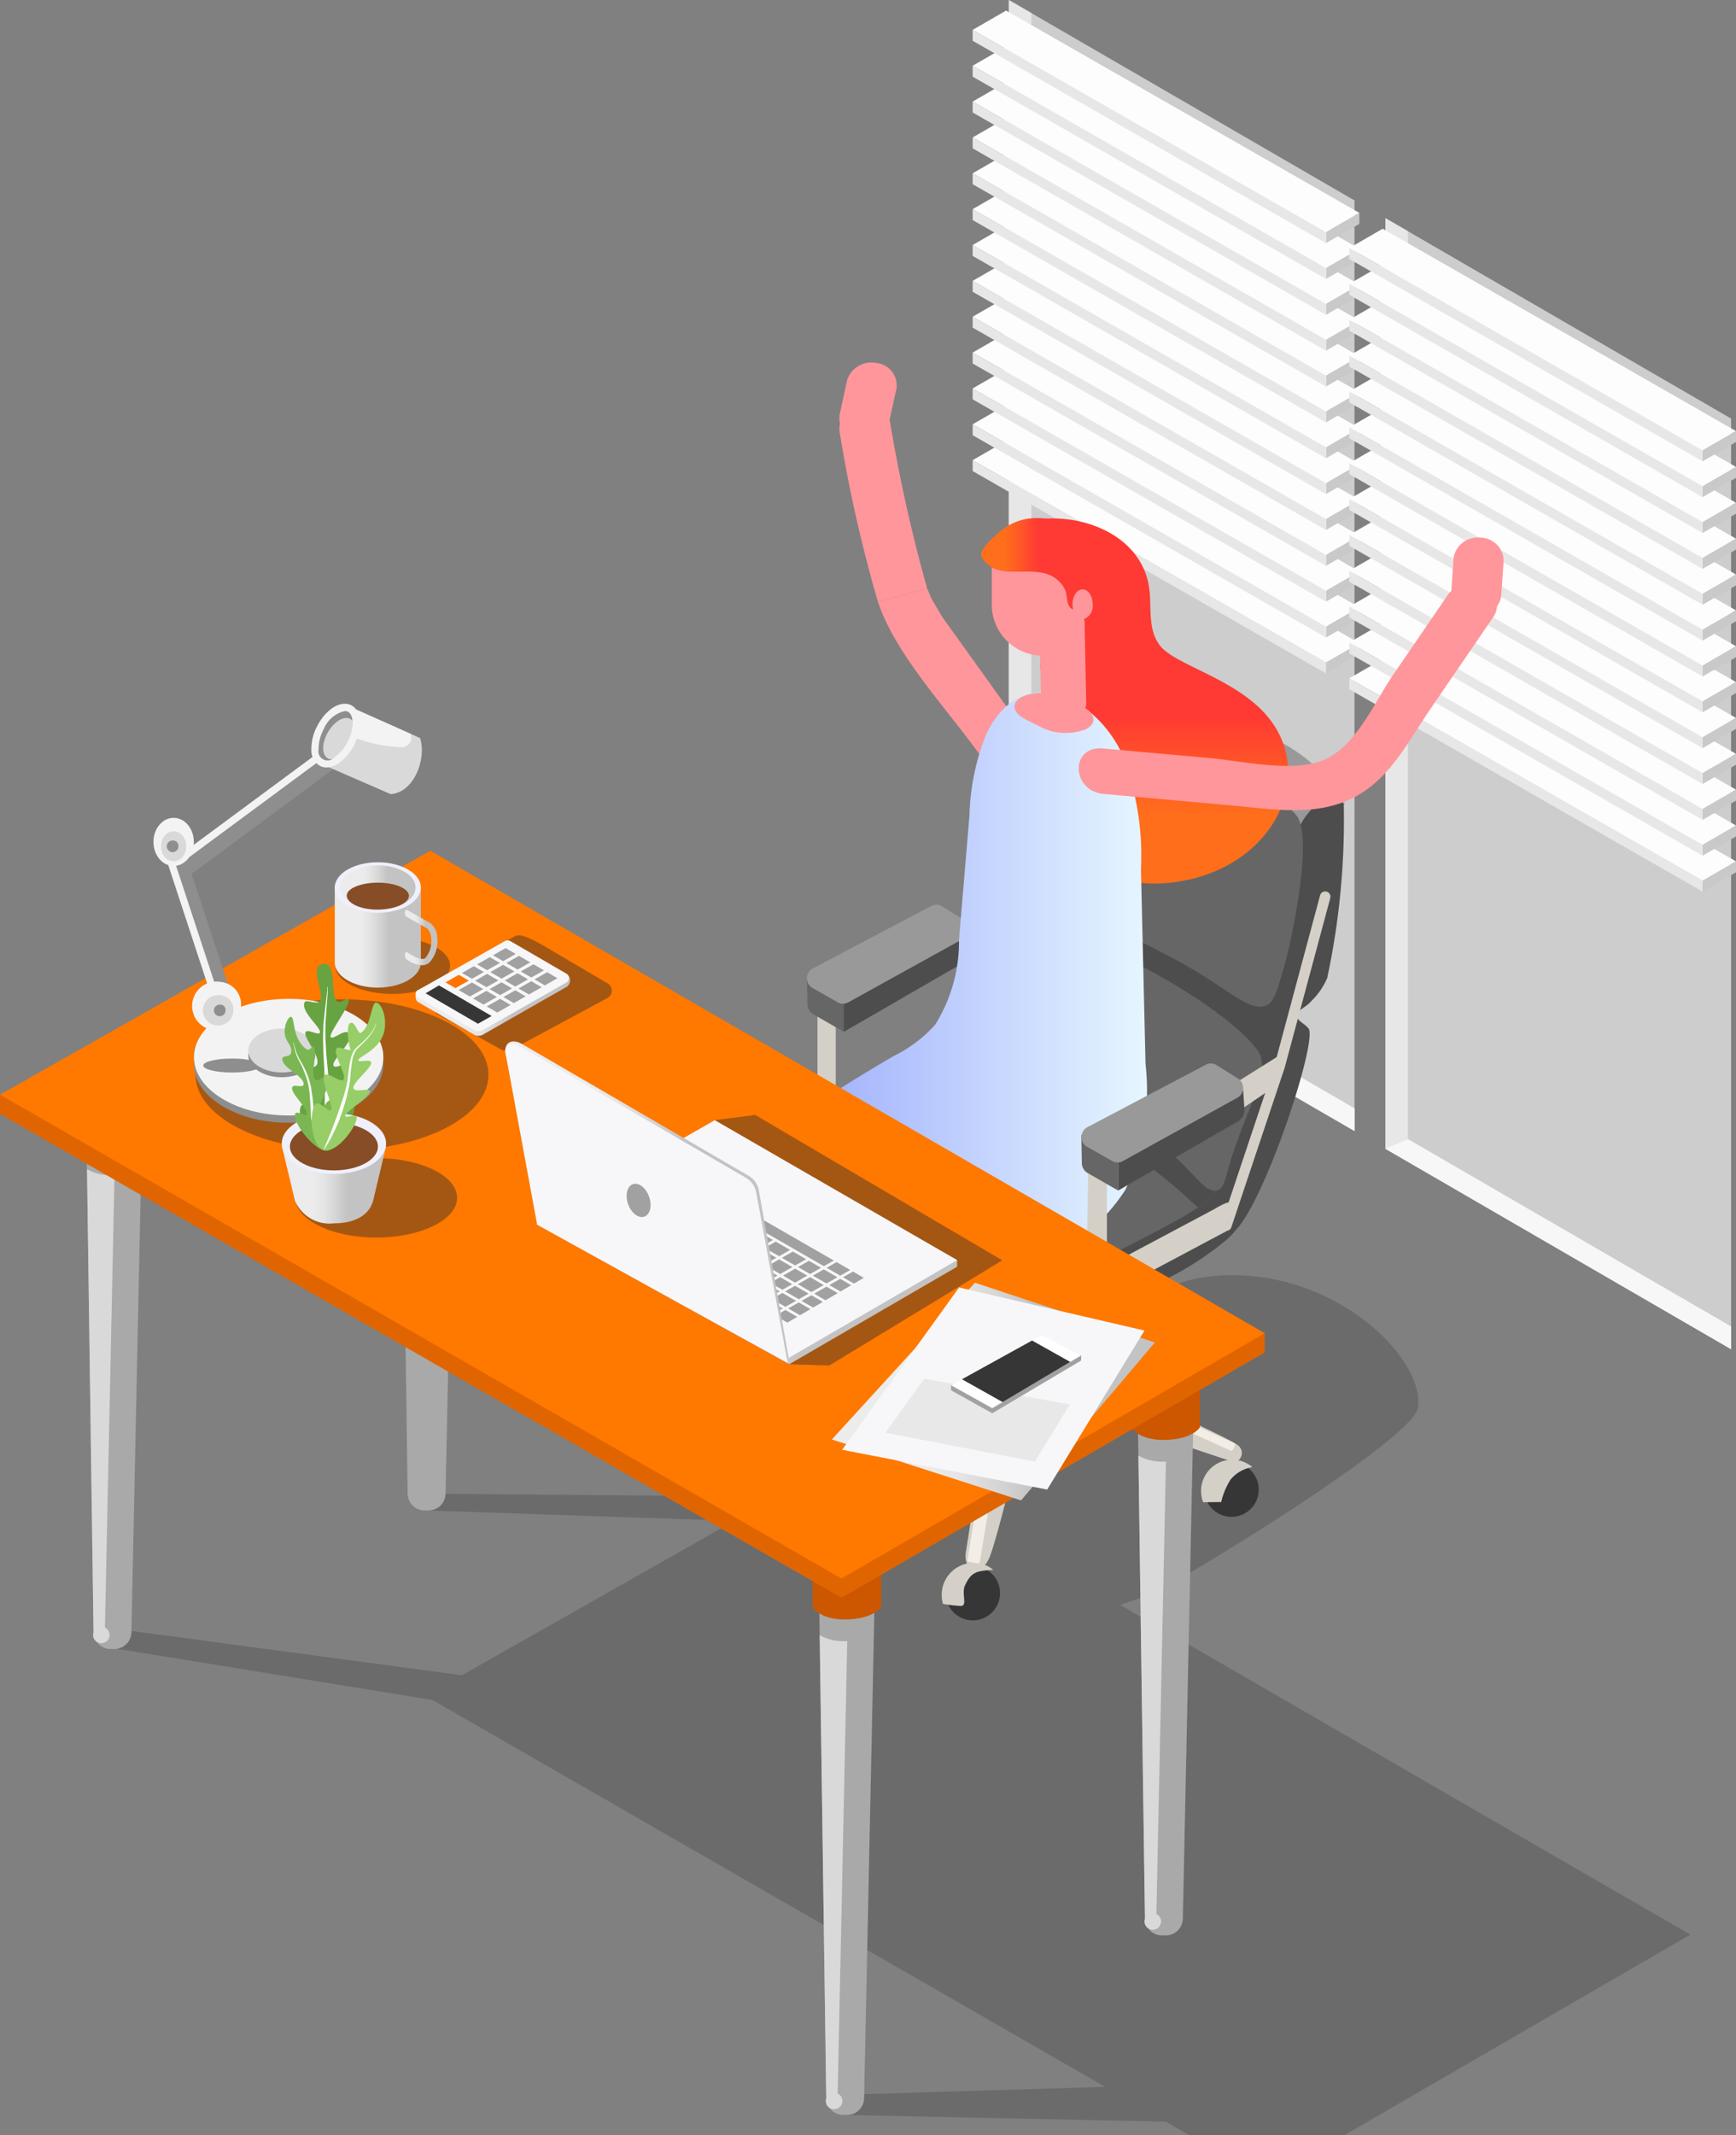 <svg xmlns="http://www.w3.org/2000/svg" xmlns:xlink="http://www.w3.org/1999/xlink" viewBox="0 0 66.547 81.835" xmlns:v="https://vecta.io/nano"><rect x="0" y="0" width="66.547" height="81.835" fill="#808080" stroke="none"/><style><![CDATA[.AB{fill:#e7e7e7}.AC{fill:#fdfdfd}.AD{fill:#c9c9c9}.AE{fill:#8e8e8e}.AF{fill:#2e2e2e}.AG{fill:#4d4d4d}.AH{fill:#f3f3f3}.AI{fill:#d9d9d9}.AJ{opacity:.43}.AK{fill:#a1a1a1}.AL{fill:#d4d0c8}.AM{fill:#f7f7f9}.AN{fill:#473b59}.AO{fill:#363636}.AP{fill:#ff969b}.AQ{fill:#a9a9a9}]]></style><defs><linearGradient id="A" x1="323.61" y1="347.437" x2="323.61" y2="333.441" gradientUnits="userSpaceOnUse"><stop offset=".18" stop-color="#ff6f1b"/><stop offset=".326" stop-color="#ff5527"/><stop offset=".461" stop-color="#ff3933"/></linearGradient><linearGradient id="B" x1="310.538" y1="372.899" x2="314.618" y2="372.899" gradientUnits="userSpaceOnUse"><stop offset="0" stop-color="#ed3bef"/><stop offset="1" stop-color="#8319ac"/></linearGradient><linearGradient id="C" x1="310.726" y1="351.768" x2="323.834" y2="351.768" gradientUnits="userSpaceOnUse"><stop offset=".011" stop-color="#9faffc"/><stop offset="1" stop-color="#e6f6ff"/></linearGradient><linearGradient id="D" x1="317.52" y1="335.523" x2="322.276" y2="335.523" xlink:href="#A"/><linearGradient id="E" x1="292.742" y1="349.471" x2="296.042" y2="349.471" gradientUnits="userSpaceOnUse"><stop offset=".292" stop-color="#ececec"/><stop offset=".393" stop-color="#e5e5e5"/><stop offset=".537" stop-color="#d2d2d2"/><stop offset=".627" stop-color="#c3c3c3"/></linearGradient><linearGradient id="F" x1="295.432" y1="349.497" x2="296.675" y2="349.497" xlink:href="#E"/><linearGradient id="G" x1="13.034" y1="34.015" x2="15.931" y2="34.015" xlink:href="#E"/><linearGradient id="H" x1="31.888" y1="53.334" x2="44.271" y2="53.334" xlink:href="#E"/><linearGradient id="I" x1="290.719" y1="358.985" x2="294.699" y2="358.985" xlink:href="#E"/><linearGradient id="J" x1="295.838" y1="351.533" x2="301.763" y2="351.533" xlink:href="#E"/><linearGradient id="K" x1="20.586" y1="47.735" x2="36.69" y2="47.735" xlink:href="#E"/><linearGradient id="L" x1="299.276" y1="359.611" x2="310.145" y2="359.611" xlink:href="#E"/><path id="M" d="M50.83 25.391l-13.544-7.755 1.281-.739 13.543 7.755-1.28.739z"/><path id="N" d="M52.11 25.07v-.418l-1.28.739v.419l1.28-.74z"/><path id="O" d="M50.83 24.017l-13.544-7.755 1.281-.739 13.543 7.754-1.28.74z"/><path id="P" d="M52.11 23.696v-.419l-1.28.74v.418l1.28-.739z"/><path id="Q" d="M37.286 16.262v.419l13.544 7.754v-.418l-13.544-7.755z"/><path id="R" d="M52.11 22.322v-.419l-1.28.739v.419l1.28-.739z"/><path id="S" d="M37.286 14.888v.418l13.544 7.755v-.419l-13.544-7.754z"/><path id="T" d="M65.266 33.753l-13.543-7.755 1.28-.739 13.544 7.755-1.281.739z"/><path id="U" d="M51.723 25.998v.419l13.543 7.754v-.418l-13.543-7.755z"/><path id="V" d="M65.266 32.379l-13.543-7.755 1.28-.739 13.544 7.754-1.281.74z"/><path id="W" d="M66.547 32.058v-.419l-1.281.74v.418l1.281-.739z"/><path id="X" d="M66.547 30.684v-.419l-1.281.739v.419l1.281-.739z"/><path id="Y" d="M65.266 26.881l-13.543-7.754 1.28-.74 13.544 7.755-1.281.739z"/><path id="Z" d="M66.547 25.186v-.418l-1.281.739v.419l1.281-.74z"/><path id="a" d="M51.723 17.752v.419l13.543 7.755v-.419l-13.543-7.755z"/><path id="b" d="M51.723 15.004v.418l13.543 7.755v-.419l-13.543-7.754z"/><path id="c" d="M32.091 49.719a.94.94 0 0 0-.719 1.589.94.94 0 0 0 1.619-.649.92.92 0 0 0-.9-.94z"/><path id="d" d="M31.152 61.586s.263.509 1.313.481 1.314-.481 1.314-.481v-1.741h-2.627z"/></defs><path d="M38.671 0v35.665l13.251 7.681V7.682L38.671 0z" fill="#cdcdcd"/><path d="M39.535.499v34.798l12.387 7.182v.867l-13.251-7.681V0l.864.499z" class="AB"/><path d="M39.535 35.297l-.864.368 13.251 7.681v-.867l-12.387-7.182z" fill="#f7f7f7"/><use xlink:href="#M" class="AC"/><use xlink:href="#N" class="AD"/><path d="M37.286 17.636v.419L50.83 25.81v-.419l-13.544-7.755z" class="AB"/><use xlink:href="#O" class="AC"/><use xlink:href="#P" class="AD"/><use xlink:href="#Q" class="AB"/><path d="M50.83 22.642l-13.544-7.754 1.281-.74 13.543 7.755-1.28.739z" class="AC"/><use xlink:href="#R" class="AD"/><use xlink:href="#S" class="AB"/><use xlink:href="#M" y="-4.123" class="AC"/><use xlink:href="#N" y="-4.123" class="AD"/><path d="M37.286 13.513v.419l13.544 7.755v-.419l-13.544-7.755z" class="AB"/><use xlink:href="#O" y="-4.123" class="AC"/><use xlink:href="#P" y="-4.123" class="AD"/><use xlink:href="#Q" y="-4.123" class="AB"/><path d="M50.83 18.519l-13.544-7.754 1.281-.74L52.11 17.78l-1.28.739z" class="AC"/><use xlink:href="#R" y="-4.123" class="AD"/><use xlink:href="#S" y="-4.123" class="AB"/><path d="M50.83 17.145L37.286 9.39l1.281-.739 13.543 7.755-1.28.739z" class="AC"/><use xlink:href="#N" y="-8.246" class="AD"/><path d="M37.286 9.39v.419l13.544 7.755v-.419L37.286 9.39z" class="AB"/><path d="M50.83 15.771L37.286 8.016l1.281-.739 13.543 7.755-1.28.739z" class="AC"/><path d="M52.11 15.45v-.418l-1.28.739v.418l1.28-.739z" class="AD"/><path d="M37.286 8.016v.419l13.544 7.754v-.418L37.286 8.016z" class="AB"/><path d="M50.83 14.396L37.286 6.642l1.281-.739 13.543 7.754-1.28.739z" class="AC"/><use xlink:href="#R" y="-8.246" class="AD"/><path d="M37.286 6.642v.418l13.544 7.755v-.419L37.286 6.642z" class="AB"/><path d="M50.83 13.022L37.286 5.268l1.281-.74 13.543 7.755-1.28.739z" class="AC"/><use xlink:href="#N" y="-12.369" class="AD"/><path d="M37.286 5.268v.418l13.544 7.755v-.419L37.286 5.268z" class="AB"/><path d="M50.83 11.648L37.286 3.893l1.281-.739 13.543 7.755-1.28.739z" class="AC"/><path d="M52.11 11.327v-.418l-1.28.739v.418l1.28-.739z" class="AD"/><path d="M37.286 3.893v.419l13.544 7.754v-.418L37.286 3.893z" class="AB"/><path d="M50.83 10.274L37.286 2.519l1.281-.739L52.11 9.534l-1.28.74z" class="AC"/><use xlink:href="#P" y="-13.743" class="AD"/><path d="M37.286 2.519v.419l13.544 7.754v-.418L37.286 2.519z" class="AB"/><path d="M50.83 8.899L37.286 1.145l1.281-.74L52.11 8.16l-1.28.739z" class="AC"/><path d="M52.11 8.579V8.16l-1.28.739v.419l1.28-.739z" class="AD"/><path d="M37.286 1.145v.418L50.83 9.318v-.419L37.286 1.145z" class="AB"/><path d="M53.108 8.362v35.665l13.251 7.681V16.043L53.108 8.362z" fill="#cdcdcd"/><path d="M53.971 8.861v34.798l12.388 7.182v.867l-13.252-7.681V8.362l.864.499z" class="AB"/><path d="M53.971 43.659l-.864.368 13.252 7.681v-.867l-12.388-7.182z" fill="#f7f7f7"/><use xlink:href="#T" class="AC"/><path d="M66.547 33.432v-.418l-1.281.739v.418l1.281-.739z" class="AD"/><use xlink:href="#U" class="AB"/><use xlink:href="#V" class="AC"/><use xlink:href="#W" class="AD"/><path d="M51.723 24.624v.418l13.543 7.755v-.418l-13.543-7.755z" class="AB"/><path d="M65.266 31.004L51.723 23.25l1.28-.74 13.544 7.755-1.281.739z" class="AC"/><use xlink:href="#X" class="AD"/><path d="M51.723 23.25v.418l13.543 7.755v-.419L51.723 23.25z" class="AB"/><use xlink:href="#T" y="-4.123" class="AC"/><path d="M66.547 29.309v-.418l-1.281.739v.418l1.281-.739z" class="AD"/><use xlink:href="#U" y="-4.123" class="AB"/><use xlink:href="#V" y="-4.123" class="AC"/><use xlink:href="#W" y="-4.123" class="AD"/><use xlink:href="#U" y="-5.497" class="AB"/><use xlink:href="#Y" class="AC"/><use xlink:href="#X" y="-4.123" class="AD"/><path d="M51.723 19.127v.418L65.266 27.3v-.419l-13.543-7.754z" class="AB"/><use xlink:href="#T" y="-8.246" class="AC"/><use xlink:href="#Z" class="AD"/><use xlink:href="#a" class="AB"/><use xlink:href="#V" y="-8.246" class="AC"/><use xlink:href="#W" y="-8.246" class="AD"/><use xlink:href="#U" y="-9.62" class="AB"/><use xlink:href="#Y" y="-4.123" class="AC"/><use xlink:href="#X" y="-8.246" class="AD"/><use xlink:href="#b" class="AB"/><use xlink:href="#T" y="-12.369" class="AC"/><use xlink:href="#Z" y="-4.123" class="AD"/><use xlink:href="#a" y="-4.123" class="AB"/><use xlink:href="#V" y="-12.369" class="AC"/><use xlink:href="#W" y="-12.369" class="AD"/><use xlink:href="#U" y="-13.743" class="AB"/><path d="M65.266 18.635l-13.543-7.754 1.28-.739 13.544 7.754-1.281.739z" class="AC"/><use xlink:href="#X" y="-12.369" class="AD"/><use xlink:href="#b" y="-4.123" class="AB"/><path d="M65.266 17.261L51.723 9.506l1.28-.739 13.544 7.755-1.281.739z" class="AC"/><use xlink:href="#Z" y="-8.246" class="AD"/><path d="M51.723 9.506v.419l13.543 7.755v-.419L51.723 9.506z" class="AB"/><path d="M42.937 61.51l.662-.223a5.57 5.57 0 0 0 1.261-.566l.1-.059.537-.315c3.845-2.273 8.708-5.5 8.854-6.379.32-1.929-3.427-5.629-8.12-5.029-.659.086-1.295.296-1.876.619a13.36 13.36 0 0 0-5.568-1.165c-5.52 0-10 3.077-10 6.872a4.94 4.94 0 0 0 .475 2.091l-12.685-.107-.152.641 11.721.4-10.437 5.915-12.918-1.729-.8.635 12.587 2.043 25.789 14.827-10.169.308.126.768 12.363.258.905.52h5.939l13.267-7.689z" opacity=".25" class="AF"/><path d="M31.337 38.405h.7v4.525h-.7z" class="AL"/><path d="M49.304 28.56l-2.694-1.527-2.149-1.1c-.861-.517-1.801-.888-2.783-1.1a1.65 1.65 0 0 0-1.382.876c-.082.193.029.152 0 .337-.131.967 2.965 1.455 5.787 3.664 1.654 1.3 2.837 2.888 3.5 2.535.413-.22.38-1.068 1.019-1.267.374-.117.938.015.94-.179a5.99 5.99 0 0 0-2.238-2.239z" fill="#999"/><path d="M29.379 54.685a.99.99 0 0 0-.813 1.092.99.99 0 0 0 1.042.876.99.99 0 0 0 .935-.989c-.056-.589-.574-1.024-1.164-.978z" class="AN"/><path d="M47.209 56.047c-.422 0-.803.254-.965.644s-.072.839.226 1.138.748.388 1.138.226.644-.542.644-.965c0-.577-.467-1.044-1.044-1.044zm-9.918 3.967c-.422 0-.803.254-.965.644s-.073.839.226 1.138.748.388 1.138.227.645-.542.645-.965c0-.576-.467-1.043-1.043-1.044z" class="AO"/><use xlink:href="#c" class="AN"/><path d="M30.012 54.765l-.106-.044h-.008l-.1-.032h-.015l-.1-.022-.025-.006-.1-.013h-.029q-.066-.006-.132-.006c-.645-.052-1.213.424-1.274 1.069a.84.84 0 0 0 .006.1l.017.1h0l.955-.062c.139 0-.045-.8.819-.91.131-.017.264-.007.391.029a1.24 1.24 0 0 0-.295-.19zm1.059-4.047a1.08 1.08 0 0 0 .021.212l.76-.062c.124 0-.04-.88.731-1 .056-.009.113-.011.169-.006a1.01 1.01 0 0 0-.636-.226c-.587.011-1.054.495-1.045 1.082z" fill="#8683be"/><use xlink:href="#c" x="13.2" class="AN"/><path d="M44.319 50.694c0 .067.007.134.02.2l.72-.059c.117 0-.038-.833.692-.952a.67.67 0 0 1 .16-.006c-.17-.137-.382-.213-.6-.214a1.01 1.01 0 0 0-.992 1.031z" fill="#8683be"/><g class="AL"><path d="M47.943 56.177l-.019-.014-.063-.041-.03-.018-.061-.033-.038-.018-.058-.025-.048-.017c-.018-.007-.036-.013-.055-.018l-.057-.015-.05-.012-.071-.01c-.014 0-.027 0-.041-.006a1.11 1.11 0 0 0-.116-.006 1.2 1.2 0 0 0-1.195 1.195c0 .039.002.078.006.117 0 .029.008.058.013.087v.023a1.21 1.21 0 0 0 .062.21h0l.691-.009a2.78 2.78 0 0 1 .357-.857c.211-.257.508-.428.836-.481h0c-.015-.018-.04-.035-.063-.052zm-10.092 3.841l-.037-.017a.4.4 0 0 0-.057-.023.47.47 0 0 0-.048-.018l-.053-.017-.059-.015-.049-.011-.072-.011h-.04a1.11 1.11 0 0 0-.116-.006 1.22 1.22 0 0 0-1.22 1.22.66.66 0 0 0 .006.109v.039c0 .023.006.045.01.068l.009.044a.99.99 0 0 0 .023.09 5.21 5.21 0 0 0 .694.08c.254-.017.008-.479.146-.778.239-.52.434-.568 1.088-.605h0a1.26 1.26 0 0 0-.225-.149z"/><path d="M47.43 55.374c-.309-.247-4.3-2.077-6.566-3.108l1.361-.635c.95-.4 1.868-.872 2.746-1.412.321-.194.144-.916-.582-.6-.573.251-1.32.49-2.33.844a13.69 13.69 0 0 0-3.139 1.357c-.022.012-.043.027-.061.045a1.52 1.52 0 0 0-.342.12c.052-.052.045-.107-.056-.165-.986-.582-2.041-1.038-3.14-1.357l-2.467-.9c-.421-.136-.647-.059-.677.185-.042.339 1.035.98 2.978 1.88l1.425.662-7.2 1.747c-.433.2-.3.66.078.668 2.883-.347 5.741-.871 8.56-1.568l-.991 6.337c-.123.766.594.975.911.2.268-.652 1.246-4.565 1.671-6.557a76.62 76.62 0 0 0 7.721 2.925c.142-.038.248-.156.269-.301s-.045-.289-.169-.367zm-9.094-3.27v-.007l.035-.016z"/></g><g fill="#f2eee5"><path d="M38.691 52.385l-.3-.049c-.048-.007-.092.026-.1.074l-1.2 7.358a.09.09 0 0 0 .074.1l.3.049a.09.09 0 0 0 .1-.074l1.2-7.359c.006-.048-.027-.091-.074-.099z"/><path d="M47.282 55.297l-7.523-3.408c-.033-.015-.054-.048-.053-.085s.025-.068.059-.08l5.1-1.911a.09.09 0 0 0 .052-.115l-.05-.134a.09.09 0 0 0-.115-.052l-5.565 2.087a.1.1 0 0 1-.069 0h0c-.022-.01-.046-.011-.068-.002s-.04.025-.05.047a.1.1 0 0 1-.05.047l-.235.088a.1.1 0 0 1-.063 0l-6.037-2.264a.09.09 0 0 0-.115.052l-.05.134a.09.09 0 0 0 .052.115l5.356 2.008c.037.014.06.05.058.089s-.03.072-.068.081l-8.327 2.031c-.048.011-.077.059-.066.107l.034.139c.006.023.02.043.041.055s.045.016.067.01l8.8-2.145v-.007l.019.051.239-.09a.1.1 0 0 1 .063 0l.155.058c.022.009.047.008.068-.002s.038-.028.047-.05l.043-.114c.009-.024.028-.043.052-.052l.026-.01c.022-.008.046-.008.068 0l7.98 3.615c.021.01.046.011.068.003s.04-.025.05-.047l.059-.13c.01-.023.01-.048 0-.071s-.029-.04-.052-.048z"/></g><path d="M38.869 46.088c-.623 0-1.128.316-1.128.706v5.41c0 .39.5.707 1.128.707.514.053 1.003-.233 1.208-.707v-5.41c-.232-.449-.703-.724-1.208-.706z" fill="#b6c3e1"/><path d="M38.869 46.088c-.623 0-1.128.316-1.128.706v4.695a.67.67 0 0 0 .216.2c.234.136.525.125.749-.026.324-.239.256-.794.268-1.017l.032-4.554-.137-.004zM43.751 45h.716v4.629h-.716z" fill="#c0cbe7"/><path d="M46.561 44.318c-.561-.076-.827.735-1.653 1.543-2.013 1.968-4.291.919-5.566 2.755-.472.681-.96 1.953-.589 2.363.082.09.54.038 1.912-.269a17.83 17.83 0 0 0 4.188-1.763c.775-.397 1.504-.88 2.172-1.438.443-.4.5-.518.528-1.428.023-.766-.425-1.687-.992-1.763z" class="AG"/><g fill="#b6c3e1"><path d="M39.446 30.241c-.212.018-.172.961-.551 2.727l-.468 1.791c-.339 1.107-.568 1.514-1.075 2.811-.778 1.989-1.168 2.984-.937 3.141.271.184 1.361-.581 1.874-1.681.393-.843.085-1.111.413-2.425.291-1.164.562-1.076.992-2.534a5.44 5.44 0 0 0 .276-2.563c-.097-.565-.337-1.279-.524-1.267z"/><path d="M35.734 36.179c-.209.326.28.533.623.627.216.058.34-.089 1.1-.579.822-.528.926-.516 1.13-.771.378-.473.543-1.164.358-1.295.002 0-3.154 1.927-3.211 2.018z"/></g><path d="M51.019 30.599c-.392-.012-.695.353-.882.578a2.33 2.33 0 0 0-.413.744c-.123.382-.161.787-.111 1.185-.017 1.264-.185 2.522-.5 3.747-.086.462-.287 1.254-.688 2.838-.216 1.193-.567 2.358-1.047 3.472-.216.398-.4.813-.552 1.24-.132.315-.207.651-.22.992 0 .233.231 1.954.468 1.929 1.026-.11 3.482-7.4 3.086-7.908-.159-.2-.451-.286-.44-.5s.3-.264.578-.579a2.73 2.73 0 0 0 .579-.854 28.94 28.94 0 0 0 .634-6.668.69.69 0 0 0-.492-.216z" class="AG"/><path d="M35.091 46.662c-2.638-1.356-3.754-3.883-4.684-3.409a1.48 1.48 0 0 0-.744 1.067c-.067.393-.058.795.027 1.185.316.95 1.41 1.721 4.794 3.61l2.343 1.157c2.011.891 2.37.794 2.562.661a1.93 1.93 0 0 0 .193-2.2c-.642-1.313-2.134-.859-4.491-2.071z" fill="#084fab"/><path d="M45.453 34.704c-3.626-1.1-5.167-4.725-5.9-4.3-.45.263.393 1.493-.22 3.361-.379 1.153-1.006 1.618-.772 2.15s1.017.411 2.2.716a12.95 12.95 0 0 1 4.849 2.921c1.274 1.029 1.884 1.764 2.425 1.543.3-.122.414-.467.606-1.268.57-2.378.856-3.566.5-4.133-.59-.933-1.773-.41-3.688-.99z" class="AG"/><path d="M37.958 39.719c-.293.043-7.948 3.086-7.935 4.023.013.92 1.335 1.631 3.892 3.334 3.408 2.269 5.188 2.451 5.807 2.287a51.83 51.83 0 0 0 5.676-2.756c.747-.46 1.12-.689 1.212-.992.549-1.805-4.483-6.509-8.652-5.896z" fill="#666"/><path d="M37.958 39.719c-.086.013-.805.283-1.778.683l2.954 1.29 1.836.961a26.83 26.83 0 0 1 4.283 3.016l.669.61c.4-.261.621-.443.688-.664.549-1.805-4.483-6.509-8.652-5.896z" class="AG"/><path d="M40.41 25.86c-.428-.116-.762 1.547-1.019 2.893a11.15 11.15 0 0 0-.11 3.251 3.03 3.03 0 0 0 .275 1.157 2.92 2.92 0 0 0 .662.882c1.1 1.024 3.38 1.9 5.18 2.921s2.572 1.891 3.2 1.543c.235-.132.362-.549.606-1.378.257-.874 1.172-4.968.5-5.869-.835-1.102-7.558-4.931-9.294-5.4zm3.334 11.159c-2.9-1.524-4.159-2.591-4.959-2.2-.24.116-.243.282-.827 1.929-.761 2.151-.964 2.456-.771 2.921.123.3.325.458 1.928 1.267l2.7 1.323a14.37 14.37 0 0 1 2.81 1.708c1.185.989 1.579 1.795 2.039 1.653.305-.093.292-.5.606-1.432.659-1.961 1.319-2.95 1.045-3.728-.167-.48-1.595-1.875-4.571-3.441z" fill="#666"/><g class="AL"><path d="M50.843 34.171a.2.2 0 0 0-.241.15l-1.74 6.481-2.039 6.1a.2.2 0 0 0 .119.257h0a.2.2 0 0 0 .258-.119l2.046-6.118 1.747-6.5a.2.2 0 0 0-.15-.251z"/><path d="M46.572 46.329l-4.6 2.448a.6.6 0 0 0-.324.445c-.043.387.388.612.777.406l4.6-2.448c.166-.088.165-.218.2-.383l-.013-.1c.079-.399.342-.96-.64-.368zm.135-3.387c.216.058.34-.089 1.1-.579l1.13-.771c.041-.385.365-1.026.358-1.3l-3.214 2.018c-.207.331.283.538.626.632z"/></g><path d="M32.344 38.329v1.218l4.58-2.645a.52.52 0 0 0 .259-.482l-.056-.928z" class="AG"/><path d="M30.952 38.497a.44.44 0 0 0 .221.374l1.171.673v-1.179l-1.412-.957z" fill="#666"/><path d="M36.917 35.238l-.8-.5a.41.41 0 0 0-.405-.022l-4.579 2.414a.43.43 0 0 0 .032.747l.943.535a.4.4 0 0 0 .4.009l4.434-2.452a.43.43 0 0 0-.025-.731z" fill="#999"/><path d="M323.932 335.936c.165.805-.083 1.719.452 2.389.578.724 2.7 1.2 3.962 2.534 2.117 2.243.529 5.894-3.253 6.5-3.745.6-5.653-2.471-3.743-5.193.962-1.371-.589-1.259-1.13-1.96-.27-.35-.57-1.079-.368-1.462.15-.261.278-.535.382-.818.691-1.809-1.867-1.079-2.252-2.569-.673-2.594 5.278-2.7 5.95.579z" transform="translate(-279.909 -313.571)" fill="url(#A)"/><path d="M37.741 29.181c-1.268-1.82-3.13-3.741-3.952-5.746l-.134-.366 1.884-.52.16.379.409.7 3.352 4.675c.669.958-1.052 1.836-1.719.878z" class="AP"/><path d="M314.229 372.063a2.84 2.84 0 0 0-2.261.082l-.878.445c-.667.337-.74.852-.163 1.144a2.84 2.84 0 0 0 2.261-.082l.879-.445c.666-.337.739-.852.162-1.144z" transform="translate(-279.909 -313.571)" fill="url(#B)"/><path d="M40.391 45.609l-6.718 3.856a4.4 4.4 0 0 0-1.478 2.908 11.55 11.55 0 0 0 .174 6.395c.389 1.065 2.312.61 1.919-.464a10.1 10.1 0 0 1-.08-5.868c.307-1.222.257-1.343 1.272-1.925l5.916-3.395c1.068-.613.071-2.124-1-1.507zM27.399 55.888l1.944-6.614c.844-2.753 3.672-3.805 6.226-5.2 1.085-.593.087-2.1-1-1.507-2.9 1.581-5.99 2.818-7.043 5.909l-2.042 6.945c-.32 1.088 1.6 1.553 1.92.464z" class="AP"/><g transform="translate(-279.909 -313.571)"><path d="M322.9 342.416a10.66 10.66 0 0 1 .746 4.457q.087 3.739.175 7.478a9.11 9.11 0 0 1-.768 4.816c-.445.69-1.008 1.298-1.663 1.794a29.42 29.42 0 0 1-2.948 2.15 1.61 1.61 0 0 1-.747.312c-.323-.017-.633-.129-.892-.322a17.92 17.92 0 0 1-5.546-4.7c-.309-.369-.495-.827-.531-1.307.006-.818.723-1.383 1.367-1.791q1.033-.654 2.089-1.266a5.26 5.26 0 0 0 1.569-1.185c.613-.974.932-2.105.919-3.256l.4-4.752a9 9 0 0 1 .651-3.149c1.328-2.755 4.079-1.527 5.179.721z" fill="url(#C)"/><path d="M322.261 335.374l-.023-.244c0-.033-.014-.05-.026-.057a1.1 1.1 0 0 0-.5-.9 3.17 3.17 0 0 0-1.958-.743 2.15 2.15 0 0 0-1.515.514c-.211.177-.844.716-.7.976.09.163.224.298.387.388.732.41 1.908-.155 2.587.552.114.108.199.242.25.391.065.224.015.5.225.649a.38.38 0 0 0 .057.029c-.017-.065-.026-.132-.026-.2 0-.317.174-.574.387-.574s.387.257.387.574c.029.243-.108.475-.335.567a.39.39 0 0 1 .024.129v.181a1.8 1.8 0 0 0 .305-.367 4.46 4.46 0 0 0 .286-.6l.1-.264a2.1 2.1 0 0 0 .091-.531 3.59 3.59 0 0 0-.003-.47z" fill="url(#D)"/></g><g class="AP"><path d="M41.552 23.729a.54.54 0 0 0 .335-.567c0-.317-.173-.574-.387-.574s-.387.257-.387.574a.79.79 0 0 0 .026.2.38.38 0 0 1-.057-.029c-.21-.148-.16-.425-.225-.649a.97.97 0 0 0-.25-.391c-.679-.707-1.855-.142-2.587-.552v1.543a1.97 1.97 0 0 0 1.852 1.846q.015.717.029 1.433a1.66 1.66 0 0 0-.718.145c-.432.219-.378.605.122.858l.628.318a2.13 2.13 0 0 0 1.695.061c.4-.2.377-.551-.031-.8a.4.4 0 0 0 .042-.177q-.03-1.461-.059-2.924v-.181a.39.39 0 0 0-.028-.134zm-9.367-7.833c-.037.233.025.471.17.658s.36.305.595.327c.493.104.983-.187 1.127-.67l.286-1.313a.86.86 0 0 0-.766-.986.97.97 0 0 0-1.127.671zm23.444 6.838c.001.238.096.465.265.632s.397.26.635.259a.93.93 0 0 0 1.019-.792l.09-1.335c-.001-.238-.096-.465-.265-.632s-.397-.26-.635-.259a.93.93 0 0 0-1.019.793z"/><path d="M42.291 28.687l4.125.371c1.26.114 3.324.611 4.5-.012 1.139-.606 1.823-2.21 2.471-3.157q1.056-1.541 2.11-3.083c.658-.961 2.4-.106 1.734.86l-2.411 3.523c-.787 1.15-1.516 2.631-2.876 3.351-1.474.78-3.132.474-4.739.33l-4.891-.441c-1.26-.114-1.3-1.858-.026-1.744zM32.199 16.64c-.256-1.1 1.662-1.565 1.92-.464.358 2.148.832 4.276 1.42 6.373l-1.884.52a54.32 54.32 0 0 1-1.456-6.429z"/></g><path d="M41.644 49.226l.788.225v-4.629h-.716l-.072 4.404z" class="AL"/><path d="M42.862 44.411v1.218l4.581-2.645a.52.52 0 0 0 .259-.482l-.057-.877z" class="AG"/><path d="M41.471 44.582a.44.44 0 0 0 .221.374l1.17.673V44.45l-1.411-.956z" fill="#666"/><path d="M47.436 41.323l-.8-.5c-.12-.078-.272-.086-.4-.023l-4.578 2.414a.43.43 0 0 0 .031.747l.944.535c.122.074.274.077.4.01l4.433-2.453a.43.43 0 0 0-.03-.73z" fill="#999"/><path d="M6.57 33.15l6.015-4.448.439.593-6.015 4.448z" class="AE"/><path d="M6.49 33.072l6.015-4.449.165.223-6.015 4.449z" class="AH"/><path d="M15.627 57.25a.65.65 0 0 0 .649.64h.154a.65.65 0 0 0 .649-.635l.4-18.955h-2.12zm16.046 23.167a.65.65 0 0 0 .649.64h.153a.65.65 0 0 0 .649-.635l.4-18.954h-2.12z" class="AQ"/><use xlink:href="#d" fill="#cc5700"/><path d="M43.891 73.536a.65.65 0 0 0 .649.64h.153a.65.65 0 0 0 .649-.635l.4-18.954h-2.121z" class="AQ"/><use xlink:href="#d" x="12.217" y="-6.881" fill="#cc5700"/><path d="M3.585 62.558a.65.65 0 0 0 .649.64h.154a.65.65 0 0 0 .649-.636l.4-18.954h-2.12z" class="AQ"/><path d="M3.064 43.729s.264.509 1.314.481 1.313-.481 1.313-.481v-1.741H3.064z" fill="#14bfed"/><path d="M31.422 62.671l.251 17.746c-.057.161.024.338.183.4s.338-.011.407-.168.001-.338-.152-.413l.367-17.341h-.012c-.362.029-.725-.05-1.043-.225zm12.217-6.881l.251 17.746c-.057.161.024.338.183.4s.338-.011.407-.168.001-.338-.152-.413l.367-17.341h-.012a1.85 1.85 0 0 1-1.043-.225zM3.335 44.811l.25 17.747c-.056.16.025.336.183.398s.337-.012.405-.167.002-.337-.151-.411l.368-17.342h-.012a1.85 1.85 0 0 1-1.043-.225z" class="AI"/><path d="M0 41.954v.737l32.258 18.546 16.224-9.403v-.737L16.494 33.343 0 41.954z" fill="#e06500"/><path d="M0 41.954L32.258 60.5l16.224-9.403-31.988-18.492L0 41.954z" fill="#ff7800"/><g class="AJ AF"><ellipse cx="13.11" cy="41.191" rx="5.615" ry="2.891"/></g><path d="M15.053 35.936c-1.214 0-2.2.483-2.2 1.079s.984 1.079 2.2 1.079 2.2-.483 2.2-1.079-.986-1.079-2.2-1.079z" class="AF AJ"/><g transform="translate(-279.909 -313.571)"><path d="M292.742,350.455c0,.534.739.967,1.65.967s1.65-.433,1.65-.967V347.52h-3.3Z" fill="url(#E)"/><path d="M296.387 348.939l-.891-.5s-.064 0-.064.118c0 .137.064.15.064.15l.77.435c.104.091.164.22.168.358a1 1 0 0 1-.214.781c-.147.151-.6-.137-.724-.232 0 0-.064.019-.064.139s.064.148.064.148a1.05 1.05 0 0 0 .593.227.4.4 0 0 0 .3-.12c.228-.27.329-.624.278-.973a.7.7 0 0 0-.28-.531z" fill="url(#F)"/></g><ellipse cx="14.483" cy="34.015" rx="1.65" ry=".968" fill="#f0f0fc"/><ellipse cx="14.483" cy="34.015" rx="1.448" ry=".849" fill="url(#G)"/><path d="M14.483 33.829c-.658 0-1.2.226-1.192.5s.5.532 1.161.532 1.223-.232 1.223-.532c0-.275-.534-.5-1.192-.5z" fill="#874d26"/><path d="M11.067 38.559a4.32 4.32 0 0 0-3.63 1.637v.6c0 1.234 1.625 2.235 3.63 2.235s3.629-1 3.629-2.235l-.023-.532c-.369-1.244-1.9-1.705-3.606-1.705z" class="AE"/><ellipse cx="11.066" cy="40.517" rx="3.63" ry="2.235" class="AH"/><path d="M6.467 33.174l.701-.23 1.59 4.839-.701.23z" class="AE"/><g class="AH"><path d="M6.432 33.101l.263-.086 1.59 4.839-.263.086z"/><ellipse cx="6.656" cy="32.267" rx=".774" ry=".922"/></g><ellipse cx="6.656" cy="32.435" rx=".484" ry=".576" class="AI"/><path d="M6.656 32.215c-.092-.016-.185.027-.232.108s-.038.183.022.255.159.099.247.067.147-.116.147-.209a.2.2 0 0 0-.184-.22z" class="AE"/><path d="M31.888 55.17l7.253 2.335 5.13-6.053-6.897-2.29-5.486 6.008z" fill="url(#H)"/><path d="M32.349 55.538l7.774 1.506 3.688-6.023-7.029-1.633-4.433 6.15z" fill="#edeeef"/><path d="M36.765 49.344l-4.484 6.221 7.835 1.518.026.005 3.702-6.046.028-.047-7.081-1.645-.026-.006z" class="AM"/><path d="M33.94 54.908l5.731 1.11 1.343-2.194-5.587-.98-1.487 2.064z" fill="#e8e8e8"/><path d="M8.899 40.57c-.611 0-1.107.12-1.107.268s.5.268 1.107.268 1.107-.12 1.107-.268-.495-.268-1.107-.268z" class="AE"/><path d="M8.463 37.634c-.387-.068-.776.113-.973.454s-.159.768.094 1.069.667.412 1.037.278.616-.486.616-.879a.86.86 0 0 0-.774-.922z" class="AH"/><path d="M8.463 38.147c-.242-.042-.485.071-.608.284s-.099.48.059.668.417.257.648.173.385-.304.385-.55c.023-.292-.192-.548-.484-.576z" class="AI"/><g class="AE"><path d="M8.463 38.504c-.092-.016-.185.027-.232.108s-.038.183.022.255.159.098.247.066.147-.116.146-.21a.2.2 0 0 0-.184-.219z"/><ellipse cx="10.8" cy="40.446" rx="1.282" ry=".841"/></g><ellipse cx="10.8" cy="40.262" rx="1.282" ry=".841" class="AI"/><ellipse cx="14.423" cy="45.908" rx="3.1" ry="1.522" class="AF AJ"/><path d="M13.591 40.729c-.134-.153-.694.266-.8.123-.145-.19.876-1 .574-1.265-.172-.153-.593.278-.688.163-.129-.153 1.234-1.805.449-1.387-.615.328-.077-1.556-.76-1.417-.551.112.13 1.2-.118 1.438-.124.118-.515-.085-.567.02-.187.377.695 1.019.575 1.183-.075.1-.443-.154-.536-.041-.145.176.609.954.421 1.265-.115.189-.468.024-.574.2-.19.32.718 1.2.574 1.387-.086.113-.433-.168-.574-.041-.24.215.141 1.581.765 1.672.717.1 1.407-1.527 1.225-1.713-.109-.111-.54.283-.651.163-.192-.204.893-1.516.685-1.75z" fill="#68a341"/><path d="M12.557 40.929l-.052-.577-.031-.56v-.523l.031-.468.051-.705.009-.2v-.07h-.017v.069c0 .045-.009.112-.018.2l-.081.7-.052.471-.013.529.013.565.033.582.022.578v.558l-.012.521-.029.465-.042.393-.021.164-.02.139-.032.194-.011.07h.016l.024-.066.062-.188.083-.3.041-.186.038-.208.059-.473c.016-.168.023-.347.023-.531l-.019-.567-.055-.576z" fill="#fff"/><path d="M290.719 357.514l.494 2.07a1.44 1.44 0 0 0 1.5.872c.826 0 1.354-.329 1.5-.872l.494-2.07h-3.988z" transform="translate(-279.909 -313.571)" fill="url(#I)"/><ellipse cx="12.8" cy="43.83" rx="1.999" ry="1.165" fill="#f0f0fc"/><ellipse cx="12.8" cy="43.943" rx="1.688" ry=".914" fill="#874d26"/><path d="M12.659 42.192c-.184-.076-.288.527-.454.361-.078-.077.492-.93.372-1.232-.084-.215-.423.242-.528.008-.117-.262.106-.888-.005-1.178-.072-.189-.115.212-.344.027-.512-.416-.385-1.2-.547-1.208-.108 0-.278.339-.235.664s.251.373.25.657-.381.111-.348.325c.051.338.784.6.819.913.026.237-.473-.061-.442.2s.555.7.568.95c.01.195-.416-.171-.454.021-.082.413.912 1.581 1.3 1.385.233-.123.386-1.756.048-1.893z" fill="#7ab753"/><path d="M12.32 43.551l-.144-.3a2.12 2.12 0 0 1-.113-.351c-.014-.062-.022-.125-.025-.188 0-.069-.008-.138-.014-.208l-.042-.421-.061-.421c-.029-.136-.067-.269-.114-.4a3.62 3.62 0 0 0-.151-.354l-.085-.157-.085-.142c-.045-.084-.085-.171-.119-.26l-.07-.21-.035-.138-.01-.05h-.012l.008.05.029.141.061.216a2.2 2.2 0 0 0 .11.27l.079.145c.026.045.051.1.076.158l.135.352a2.75 2.75 0 0 1 .1.39c.023.134.033.275.046.415l.025.418.006.2c.001.071.009.142.023.211a1.7 1.7 0 0 0 .129.372c.05.105.106.207.168.305l.164.24.139.177c.079.1.068.027.035-.025l-.253-.435z" fill="#fff"/><path d="M14.428 38.429c-.21-.043-.174.859-.586 1.152-.131.093-.227-.514-.441-.357-.107.078-.078.7.031.983.055.143-.414-.139-.526-.03-.184.177.421 1.051.255 1.207-.126.119-.561-.3-.71-.179-.21.176.391 1.232.226 1.351-.105.077-.383-.337-.552-.26-.28.128-.257 1.6.285 1.774s1.386-1.086 1.251-1.279c-.068-.1-.389.066-.424-.011-.066-.143 1.017-.78.94-.968-.05-.123-.549.064-.622-.087-.1-.213.768-.832.667-1.023-.063-.12-.452.028-.486-.06-.046-.12.689-.343.934-.933.221-.525.007-1.232-.242-1.28z" fill="#97ce67"/><path d="M14.391 39.28c-.019.053-.042.104-.069.153-.042.077-.091.149-.146.217a2.45 2.45 0 0 1-.232.248l-.3.275-.037.043-.018.025-.015.023c-.02.032-.039.066-.055.1-.033.072-.06.147-.078.224s-.032.158-.045.238l-.037.243-.027.247-.018.122-.022.122c-.032.16-.078.321-.125.477l-.151.456-.151.423-.141.378-.229.558-.07.155-.025.054.011.007.035-.049.093-.144.133-.23.154-.308.164-.373.156-.427.136-.467.11-.493.019-.125c.007-.042.009-.084.014-.126l.019-.248.03-.241.037-.233a1.33 1.33 0 0 1 .066-.214l.048-.1.014-.024.014-.02.032-.039.287-.284a2.5 2.5 0 0 0 .227-.259 1.43 1.43 0 0 0 .141-.226c.026-.051.047-.104.064-.159l.017-.058h-.013z" fill="#fff"/><path d="M23.334 37.721h0a.26.26 0 0 0-.045-.033l-2.281-1.342c-.874-.518-1.111-.556-1.294-.451l-3.039 1.687c-.565.319.062.8.058.806h-.007c-.018.01-.033.025-.043.043s-.023.042-.027.066c-.032.128 0 .318.085.365l2.483 1.367a.41.41 0 0 0 .386 0l3.677-1.98c.094-.051.156-.145.165-.251s-.035-.21-.118-.277z" class="AF AJ"/><path d="M301.657 350.917l-2.18-1.1a.22.22 0 0 0-.219 0l-3.349 1.713c-.1.059-.09.377.013.437l2.159 1.259c.104.06.232.06.336 0l3.2-1.824a.3.3 0 0 0 .04-.485z" transform="translate(-279.909 -313.571)" fill="url(#J)"/><path d="M21.707 37.314l-2.139-1.243a.22.22 0 0 0-.219 0l-3.334 1.882c-.048.027-.078.079-.078.134s.03.107.078.134l2.159 1.259c.104.06.232.06.336 0l3.2-1.824a.2.2 0 0 0-.003-.342z" class="AM"/><path d="M16.315 38.069l2.007 1.167.524-.296-2.02-1.174-.511.303z" class="AO"/><path d="M19.964 37.231l.402.233.485-.274-.402-.234-.485.275zm-2.384.713l.431.251.511-.289-.431-.251-.511.289zm1.216-.688l.431.251.49-.278-.431-.25-.49.277zm-.581.329l.431.25.457-.258-.431-.251-.457.259zm.554.322l.402.234.457-.259-.402-.234-.457.259zm-.635.36l.401.234.512-.29-.402-.234-.511.29zm1.216-.689l.402.234.49-.277-.402-.234-.49.277zm.06-.67l.431.251.485-.274-.431-.251-.485.274zm-1.701.383l.383.222.457-.259-.385-.223-.455.26z" class="AK"/><path d="M17.078 37.651l.38.221.51-.289-.382-.222-.508.29z" fill="#ff7300"/><path d="M18.899 36.612l.388.225.484-.275-.389-.226-.483.276zm1.591.924l.396.231.483-.276-.395-.229-.484.274zm-2.202-.575l.385.223.49-.277-.387-.225-.488.279zm1.588.923l.398.231.489-.278-.397-.231-.49.278zm-.581.328l.401.233.455-.259-.399-.232-.457.258zm-.637.36l.403.235.511-.291-.401-.234-.513.29z" class="AK"/><path d="M13.268 27.023l-1.031 2.222 2.737 1.191c.894-.057 1.385-1.339 1.13-2.149z" class="AI"/><path d="M13.268 27.023l-.418.9a5.62 5.62 0 0 0 2.608.717c.122-.035.224-.117.285-.228a.41.41 0 0 0 0-.285z" class="AH"/><path d="M13.4 27.155c-.322-.167-.823.163-1.119.736s-.273 1.172.049 1.338.823-.163 1.119-.736.274-1.172-.049-1.338z" class="AE"/><path d="M13.429 27.554c-.234-.134-.618.093-.857.508s-.245.861-.011 1 .617-.092.857-.507.245-.866.011-1.001z" class="AI"/><path d="M13.464 27.029c-.4-.2-.97.145-1.305.8a1.85 1.85 0 0 0-.223.89c-.016.257.112.501.331.635a.54.54 0 0 0 .248.059.85.85 0 0 0 .46-.157 1.86 1.86 0 0 0 .6-.7c.332-.65.285-1.32-.111-1.527zm-.138 1.4a1.58 1.58 0 0 1-.5.593c-.107.124-.285.159-.431.084s-.221-.241-.181-.4a1.58 1.58 0 0 1 .192-.753c.139-.354.444-.617.815-.7a.25.25 0 0 1 .118.027c.216.11.265.611-.013 1.149z" class="AH"/><path d="M36.458 53.092v.193l1.579.88 3.408-2.022v-.194l-1.515-.581-3.472 1.724z" class="AK"/><path d="M36.458 53.092l1.579.879 3.408-2.022-1.515-.775-3.472 1.918z" fill="#fff"/><path d="M36.875 52.861l1.558.876 2.592-1.539-1.462-.821-2.688 1.484z" class="AO"/><path d="M27.399 42.931l-6.813 4.004 9.669 5.351 1.535.049 6.631-4.032-9.472-5.572-1.55.2z" class="AF AJ"/><path d="M20.676 46.749l-.09.186 9.669 5.351 6.435-3.737v-.254l-9.291-5.11-6.723 3.564z" fill="url(#K)"/><path d="M20.608 46.824l9.516 5.284 6.566-3.813-9.291-5.364-6.791 3.893z" class="AM"/><path d="M29.723 50.428l.459.264.379-.222-.452-.262-.386.22zm-.135-.644l.521.302.405-.23-.522-.302-.404.23zm-3.062-1.772l.502.291.401-.228-.502-.291-.401.228zm3.573 1.482l.521.301.378-.215-.521-.301-.378.215zm.491-.933l.464.267.42-.239-.464-.267-.42.239zm-.007.657l.521.302.473-.269-.523-.301-.471.268zm.577-.328l.523.3.419-.238-.522-.301-.42.239zm-2.141.565l.463.268.404-.23-.464-.267-.403.229zm-1.885-1.091l.506.293.402-.229-.506-.292-.402.228zm.612.354l.552.32.403-.229-.553-.319-.402.228zm.658.381l.509.295.403-.23-.509-.294-.403.229zM26.02 48.3l.504.29.398-.226-.502-.291-.4.227zm-.123-.652l.523.303.4-.228-.524-.303-.399.228zm.506-.288l.524.302.383-.218-.523-.303-.384.219zm.842 1.644l.553.318.393-.224-.551-.319-.395.225zm2.727-.797l.511.293.421-.239-.51-.294-.422.24zm-3.341.444l.507.292.396-.225-.506-.293-.397.226zm.262-1.57l.523.303.458-.261-.525-.302-.456.26zm2.419.746l.554.319.422-.241-.552-.319-.424.241zm-1.407 1.556l.51.294.392-.223-.509-.294-.393.223zm.182-2.259l.504.289.425-.242-.503-.29-.426.243zm-.631-.363l.525.301.426-.242-.524-.302-.427.243zm1.242.714l.508.291.423-.241-.506-.292-.425.242zm-1.665.249l.503.29.382-.217-.502-.291-.383.218zm-1.645.213l.526.302.399-.227-.523-.303-.402.228zm3.354.215l.552.319.465-.265-.554-.318-.463.264zm-.611-.355l.505.293.463-.263-.508-.292-.46.262zm-.608-.352l.501.291.461-.262-.504-.289-.458.26zm1.877 1.088l.508.294.468-.266-.511-.293-.465.265zm.615.356l.462.268.47-.268-.464-.267-.468.267zm-1.76-.46l.552.319.38-.216-.551-.32-.381.217zm-.613-.354l.507.293.381-.217-.506-.293-.382.217zm1.272.734l.509.294.379-.215-.509-.295-.379.216zm.615.356l.463.267.378-.215-.462-.268-.379.216zm-3.367-3.762l.481.277.375-.214-.481-.277-.375.214zm-1.164-.672l.467.27.375-.213-.471-.271-.371.214zm.574.331l.484.279.375-.213-.485-.279-.374.213zm.053.647l.481.276.43-.244-.48-.277-.431.245zm-1.162-.668l.464.266.432-.245-.467-.27-.429.249zm-.476.923l.484.28.386-.22-.483-.28-.387.22zm-.504.287l.483.28.398-.227-.484-.279-.397.226zm1.587-.226l.479.277.45-.256-.481-.277-.448.256zm-1.154-.668l.458.265.446-.254-.463-.266-.441.255zm1.117.012l.485.278.431-.245-.484-.279-.432.246zm-.456.936l.48.277.385-.219-.479-.278-.386.22zm-1.201.007l-.41.233.486.279h-.001l.408-.232-.483-.28zm.182.573l.481.277.406-.232-.479-.277-.408.232zm-1.147-.658l.448.257.411-.234-.45-.26-.409.237zm.515-.298l.45.261.398-.227-.454-.262-.394.228zm.5-.289l.455.263.387-.221-.457-.264-.385.222zm1.054.043l.484.28.448-.255-.486-.279-.446.254zm4.042 4.055l.464.267.389-.222-.462-.267-.391.222zm2.688-.157l.436.253.468-.275-.431-.247-.473.269zm1.105-.629l.42.243.378-.222-.415-.239-.383.218zm-.628-.362l.522.301.383-.218-.523-.301-.382.218zm-2.594 1.476l.523.301.387-.22-.521-.302-.389.221zm1.634-.209l.443.256.371-.218-.437-.253-.377.215zm-2.107-3.036l2.961 1.707.382-.217-2.965-1.706-.378.216zm1.596 3.326l.45.261.399-.234-.445-.257-.404.23zm1.574-.896l.429.247.411-.242-.421-.243-.419.238zm-6.464-1.933l.464.268.4-.227-.465-.269-.399.228zm-.511.29l.467.268.402-.229-.465-.269-.404.23zm1.017-.578l.465.268.383-.218-.464-.269-.384.219zm-1.76-.438l.48.278.398-.227-.48-.277-.398.226zm2.251.158l.464.269.455-.259-.466-.268-.453.258zm.56-.319l.466.268.427-.243-.465-.268-.428.243zm1.106.026l.525.302.378-.215-.525-.302-.378.215zm-.571-.33l.465.268.377-.214-.466-.268-.376.214z" class="AK"/><path d="M308.609 358.635l-8.716-5.066c-.213-.12-.621-.18-.617.319l1.309 6.347 9.356 5.5.2-.123-1.153-6.473c-.057-.211-.192-.391-.379-.504z" transform="translate(-279.909 -313.571)" fill="url(#L)"/><path d="M24.612 45.478a.47.47 0 0 0-.7.405c-.014.191.031.383.13.547.127.25.374.417.654.442.077.001.154-.019.221-.057a.5.5 0 0 0 .235-.4c.022-.391-.19-.758-.539-.934zm.446.925a.41.41 0 0 1-.188.331c-.226.13-.562-.027-.748-.35a.84.84 0 0 1-.119-.492.41.41 0 0 1 .189-.331c.053-.031.114-.047.176-.046a.5.5 0 0 1 .206.048.84.84 0 0 1 .366.348c.089.148.131.32.118.492z" fill="#ea2227"/><path d="M28.591 45.139l-8.74-5.081c-.312-.148-.514.071-.48.259l1.219 6.618 9.605 5.3-1.207-6.531c-.043-.237-.188-.444-.397-.565z" class="AM"/><ellipse cx="304.346" cy="359.53" rx=".427" ry=".66" transform="matrix(.942 -.336 .336 .942 -383.016 -190.41)" class="AK"/></svg>